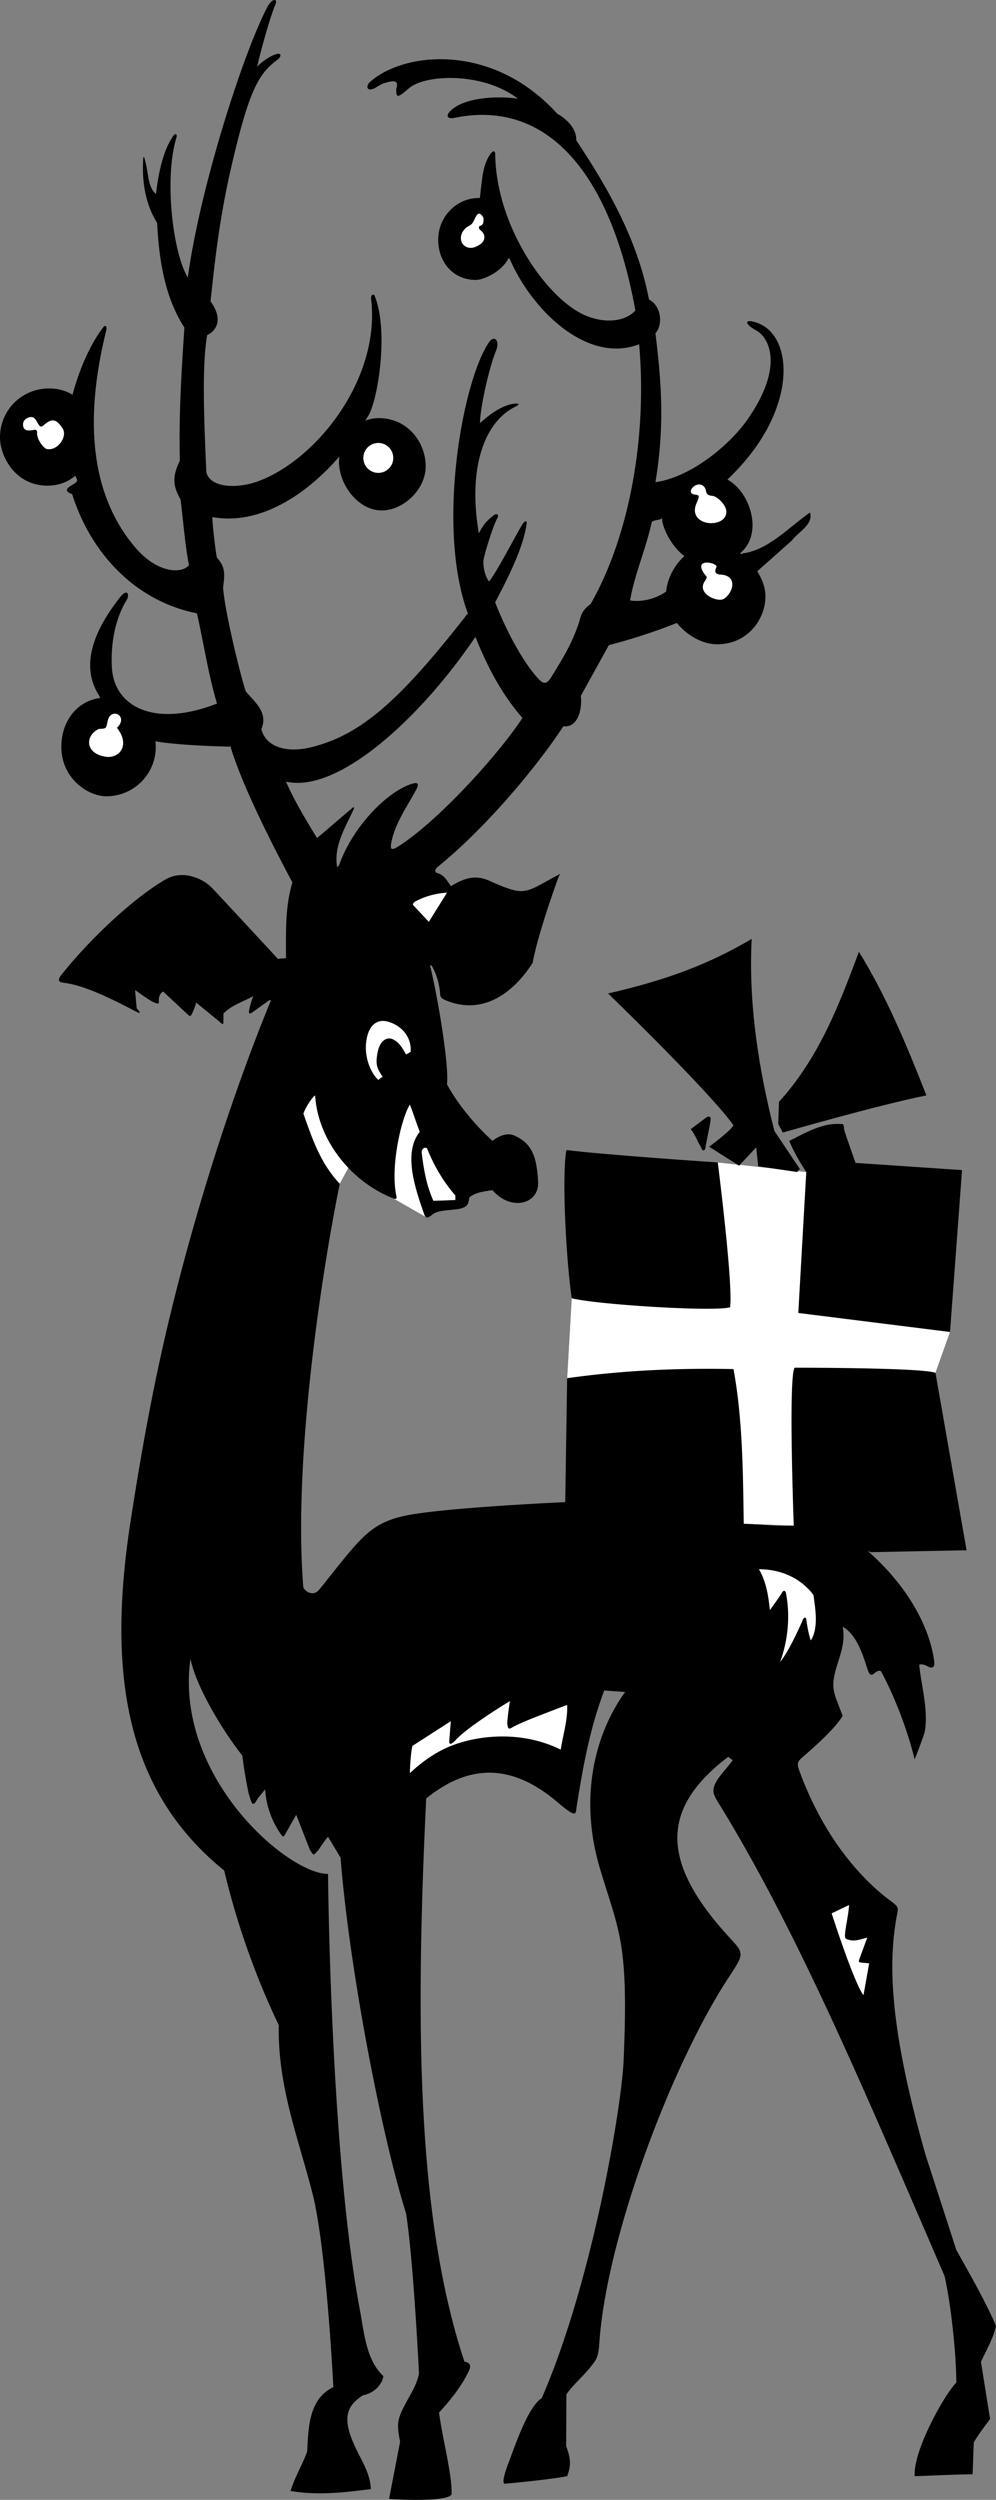 <svg xmlns="http://www.w3.org/2000/svg" width="172.215" height="432.166"><rect width="100%" height="100%" fill="#808080" stroke="none"/><path d="M58.75 204.643c-2.438 11.777-8.184 46.066-6.316 69.656.05.621 1.636 1.907 2.765.508 6.988-8.652 8.54-11.484 15.031-12.809 6.813-1.39 27.504-2.316 27.504-2.316 4.364 0 25.446 2.402 30.864 3.734 3.015.13 5.636.457 8.648.329 3.55.156 11.066 2.746 13.172 4.714 6.93 6.254 10.371 13.149 11.113 18.739.106.82-.129 1.148-.683 1.078-.246-.035-1.133-.762-1.914-.485.343 3.555 1.582 7.684.992 11.422-.121.762-1.778 4.957-1.778 4.957-1.222-5.12-3.578-11.16-5.832-15.265-.539-.297-1.214.465-1.37.55-.477.258-.696-.187-.876-.68-.492-1.32-1.629-6.105-4.37-7.538.562 2.734-.575 5.164-1.196 7.445-.625 2.281-.516 3.461.164 5.246l1.031 2.707c-1.539 2.602-6.488 6.742-6.754 6.973-1.125.988-1.242 1.16-.586 2.922 4.45 11.91 11.196 18.836 15.618 22.074 1.296.945 1.359 1.164 1.164 2.176-1.63 8.43-1.383 19.648 4.906 41.797l5.308 16.382c2.5 4.485 5.055 8.922 6.86 13.125-.383 1.856-1.39 3.715-2.602 6.204l1.574 9.894c-.992 1.375-2.03 2.684-2.816 4.059l-.2 5.507c-2.96.016-7.054.235-10.023.325-.242-4.64 5.364-14.399 7.207-16.184-.023-4.836-.867-13.219-2.03-18.41-13.704-31.703-25.376-59.594-39.122-81.84-.96-1.555-1.23-2.266-.105-4.05.445-.708 1.714-2.083 2.601-3.286l-.789-.59c-11.219 8.551-12.12 17.559-.254 30.715 2.957 3.277 3.262 2.988.387 7.348-9.742 14.77-21.207 44.91-22.422 63.363-.16 2.438-.555 2.86-1.562 4.113-1.278 1.594-2.942 2.989-4.125 4.668l-.04 8.961c.66 1.809.989 3.117.168 5.192-3.406.656-10.828 1.308-10.828 1.308-.582-.27.41-2.879.934-4.254 1.55-4.203 3.41-9.195 5.504-10.55 8.758-20.106 13.805-50.301 14.156-58.383.895-20.606-.793-22.098-4.113-33.25-3.563-11.953-1.008-22.992 4.375-30.438l-3.606-.261c-2.457 6.453-3.648 12.964-4.761 19.968-.22 1.39.117 2.196-3.055-.418-8.445-7.37-15.969-6.574-22.977-.875-1.836 38.364-1.726 72.27 6.618 97.368.445 0 1.32.367.84 1.414-1.208 2.636-3.106 5.058-5.231 7.363.508 4.168 2.324 10.953 2.16 14.156-.707 1.223-7.992.98-10.809.785l1.91-9.883c-.581-3.015-.507-3.746.696-6.125.93-1.847 2.184-3.582 2.57-5.68 0 0-.918-19.167-2.23-27.652-4.258-13.562-9.828-42.394-11.332-61.523l-2.164-3.605c-.688.738-1.563 2.199-1.79 2.433-.75.781-.64.91-1.331-.148l-2.383-6.086-1.793 3.164c-.434.77-.434.77-.977.02a15.203 15.203 0 0 1-2.601-7.575l-1.301 1.586c-.86 1.672-1.035.836-1.52-.797-.136-.46-.84-4.117-1.113-6.62-3.867-4.915-8.14-12.384-8.976-16.774-2.852 20.363 16.808 37.234 23.785 37.218 0 0 .394 48.422 5.504 75.352.765 4.027 1.046 8.582 4.062 11.465-.219 1.574-1.746 2.992-3.535 3.316-3.332 2.156-3.598 4.63-.645 10.336.957 1.848 1.934 3.723 2.02 5.875-4.719.61-9.242 1.113-13.89.328.718-2.36 2.21-4.886 2.882-6.816.195-4.063.262-9.106 4.52-11.137 0 0-1.18-23.984-3.606-33.484-2.422-9.5-6.027-18.477-5.832-29.09a134.824 134.824 0 0 1-9.433-26.734c-16.926-13.707-20.317-33.758-16.184-60.41 1.43-9.239 3.48-21.633 6.688-34.958 4.332-18.004 10.507-37.828 17.554-55.007l-.195-.133s-2.828 2.031-3.02 2.164c-.765.55-.53-.344-.53-.36.034-.25.382-1.714.73-2.457-1.442.801-3.797 1.57-5.176 3.012v1.246c0 .461.023.875-.645.18l-4.07-3.324c-.145.675-.61 1.675-.707 1.894-.152.344-.305.602-.684.227l-4.312-4.024c-.582.293-.73.907-.77 1.5.13.817-.277.547-.64.442-.676-.2-2.52-1.559-3.438-2.203.051.925.27 3.144.27 3.144.605.688.824 1.07-.172.55-3.426-1.788-8.48-4.413-12.219-4.925-.719-.097-1.625-.152-.59-1.453 4.707-5.926 12.281-13.168 18.086-16.512 3.106-1.668 6.465.063 7.84 1.461.867.883 11.488 12.364 11.488 12.364.2-.079 1.375-.133 1.375-.133.024-4.422-.195-8.715 1.114-13.102-3.997-7.473-8.844-17.203-10.7-23.48-3.113-.055-9.066-.274-12.886-.895-3.012-.45-7.7-3.8-9.883-8.008-3.817-6.023.469-12.785 3.59-16.828 1.351-1.75 1.793-.531 1.183.453-1.117 1.797-2.8 5.657-2.523 11.508.332 7.012 7.539 10.52 18.18 6.32-1.508-5.046-2.293-10.418-3.473-15.593-10.953-2.184-18.488-10.758-21.555-20.574-.953-.434-1.418-.731-.215-1.497.645-.41 1.422-.703.868-1.386-1.258-3.782-1.286-10.016-.653-14.153 1.63-6.132 3.942-10.058 5.442-11.937.273-.34.597-.04.449.566-2.645 10.73-4.582 26.399 5.05 37.645 3.829 4.469 8.036 4.52 9.239 3.015-.73-3.8-1.004-7.949-1.461-11.386-1.508-2.625-1.29-4.153-.113-6.7-.196-7.468.265-15.398.789-22.996-3.41-5.242-4.39-11.73-4.719-18.086-1.887-3.023-2.512-6.562-2.453-9.828.035-2 .117-2.152.539-.246.48 2.184.379 3.864 1.719 5.094.464-4.094 1.382-7.89 3.074-10.188.265-.359.637-.195.453.422-2.164 7.157-.578 20.07 1.977 24.18 2.03-15.168 9.402-38.344 13.691-46.652.902-1.742 1.91-1.598 1.445-.524-.937 2.153-2.683 8.574-3.148 10.746.59-.73 2.488-2.086 3.562-2.234.676-.09.575.547-.047 1.008-3.257 2.41-4.921 5.199-8.03 18.73-2.087 9.082-2.876 16.754-3.544 23.055 2.301 3.152.926 5.144-.59 5.832-.87 5.176-.601 13.422-.14 23.687.695 2.84 5.504 2.84 8.949 1.579 10.039-3.68 21.168-17.625 19.55-31.45-.1-.879.36-.851.536-.761 2.625 6.043.59 18.836-1.242 21.23-.52.934-4.149 6.047-4.848 6.75-5.078 5.926-13.3 11.988-21.887 10.418-.097.695.614 6.578.782 7.031 1.214 1.352 1.48 2.352 1.058 5.063.192 3.781 2.922 15.031 3.906 18 1.313 1.707 3.989 3.535 2.711 6.57.864 3.313 4.7 4.117 8.711 3.106 8.414-2.121 15.086-7.813 26.993-23.13l1.312 4.063c-9.25 13.719-23.61 27.13-32.762 25.031 1.508 3.407 3.407 6.551 5.375 9.762l6.29-5.37.128.194c-1.441 3.211-3.601 6.485-2.945 10.223l.328-.328c2.16-6.246 7.899-12.516 12.504-14.07 1.36-.461 1.266.183.855.949-1.546 2.894-3.5 5.562-4.238 8.793-.308 1.344-.262 1.894.903 1.183 6.894-4.226 17.683-16.168 21.687-22.343-3.605-4.13-6.16-9.043-8.125-14.024l-1.312-4.062c-5.438-14.688-1.012-39.86 3.593-46.774.996-1.496 2-.347 1.266 1.414-1.117 2.676-2.723 9.63-2.762 12.47 1.93-1.724 3.863-3.032 5.746-3.329.977-.156 1.282.055.407.477-5.305 2.562-8.31 10.437-6.348 21.918.918-1.836 1.68-2.399 2.57-3.13.453-.374.992-.167.61.528-.692 1.246-2.149 5.871-2.368 7.187-.125.774.149 2.743.957 3.735 1.5-1.895 4.84-8.457 5.825-9.985.254-.394.789-.726.66.094-.582 3.692-2.434 7.836-5.438 13.496 2.02 5.176 4.836 10.262 7.262 12.977.957 1.07 1.527 1.465 2.484-.11 1.918-3.152 3.422-5.48 4.66-9.097.415-1.215.387-2.266 2.098-3.461 7.016-12.336 9.746-29.633 8.395-44.93-9.008 3.492-18.563-5.953-22.344-14.68-2.86-3.62-5.238-9.605-5.176-10.808.403-3.219.438-5.453 1.824-7.422.395-.563.805-.629.813.094.148 12.504 9.035 25.144 15.695 27.886 3.512 1.446 6.883.934 8.535-.902-4.18-23.164-14.906-36.676-31.297-33.3-1.054.238-1.77-.262-.43-1.43 2.196-1.914 7.087-2.45 11.415-1.899-6.172-4.664-16.004-4.18-18.785-1.824-1.922 1.629-2.293 1.914-2.242.098.496-1.461-.38-1.461-2.04-.961-.703.21-1.386.738-1.71.89-1.461.676-1.47-.457-.844-1.03 5.691-5.22 21.144-7.024 32.433 5.448 1.641.918 3.344 2.555 3.278 4.586 5.699 8.586 10.613 17.301 12.578 27.52 2.23 1.18 2.394 4.457 1.117 5.832.98 8.125 1.66 15.715 0 25.75 6.188-.867 12.91-6.485 15.996-10.953 6.547-9.473 3.41-14.426 1.211-15.387-1.957-1.176-1.746-1.926.309-1.23 6.586 2.23 7.148 15.507-4.938 26.98-2.785 3.02-7.441 5.523-11.336 6.75-.523.523-1.504.262-1.898.785-.985 4.59-2.95 8.977-3.735 13.5 2.032.328 4.454-.262 6.29-1.574 3.234-1.32 10.593-5.145 13.171-6.55 4.453-.59 7.993-4.524 11.66-7.079.59 2.098-1.964 3.277-3.144 4.848l-5.832 5.18c-5.106 4.796-8.469 6.933-14.152 9.105a100.427 100.427 0 0 1-11.664 3.8l-4.848 8.782c.262 1.965-.336 5.535-3.012 5.242-5.094 7.738-13.957 18.047-21.82 24.375-.488.54-.371.8-.055.98 1.125.274 1.559 1.004 2.434 2.293 2.62-1.636 4.48-1.898 6.633-.941 6.324 2.805 5.98 2.145 11.671-.875.965-.512.532-.379.297.246-.082.223-3.531 9.613-4.468 14.805-3.551 5.57-8.946 9.152-15.215 6.41-.98-.43-.73-.95-.832-1.625-.23-1.516-.641-3.031-1.45-4.324h-.261c.984 3.672 3.34 16.734 2.949 20.574 1.965 3.539 4.719 6.879 7.863 9.762.785-.621 2.36-1.57 3.801-.918 2.93 1.332 3.855 3.441 4.082 8.035.188 3.812-4.68 5.11-7.883 1.402-1.332.188-3.148.39-4.02 1.301-.163 1.09-.218 1.625-1.855 1.953-2.676.336-3.605.219-4.668 1.07-.332.266-.613.454-.847.399l-5.79-3.313a21.981 21.981 0 0 1-7.742-5.261l-1.484 2.738"/><path fill="#fff" d="M73.766 210.479c-.153-.04-.29-.191-.399-.508-1.691-4.762-3.644-10.723-.793-14.305-.691-1.804-1.09-3.171-1.703-4.718-1.418 2.226-3.383 10.418-2.379 15.597.055.282.313.953-.515.621l5.789 3.313m-13.532-8.574c-3.418-3.582-5.5-8.133-5.742-12.532-.46.23-1.64 2-2.031 3.145 1.504 4.262 2.93 8.602 6.289 12.125l1.484-2.738m13.914-42.539s-2.328-2.48-2.636-2.813c-.313-.332.144-.617.383-.75 1.578-.86 3.464-1.37 5.398-1.484l-3.145 5.047m-6.992 17.269c2.465.742 4.04 2.793 3.848 5.203l-.79.461c-.589-1.05-1.144-2.07-2.257-2.62-1.074-.528-2.273.26-2.66 2.202-.508 2.555.113 2.996.875 4.32-.04-.128-.746.497-.746.497-1.117-.957-2.473-3.63-2.11-6.563.41-3.34 2.235-3.984 3.84-3.5m6.664 21.848c1.18 2.95 2.754 5.7 4.914 8.191v.785l-3.8.133c-1.18-2.62-1.704-5.504-2.032-8.453.043-.558.461-.855.918-.656m66.832 77.25c.328 2.426.918 5.703-.457 7.863-.414-1.062-.754-3.328-.761-3.453-.036-.75-.473-.586-.704.063-.05.144-2.109 4.957-3.843 7.124 1.328-3.66 1.8-7.87 1.011-11.921-.093-.461-.43-.563-.675-.09-.246.469-2.106 3.035-2.106 3.035-.215-2.129-.59-4.914-1.898-7.074 3.8 0 7.207 1.504 9.433 4.453M78.715 300.89c1.648-1.876 6.875-5.263 9.453-6.81-.207 1.247-.5 3.586-.457 3.922.152 1.164.394.891 1.098.496 1.543-.867 6.086-2.546 9.253-3.761.133 2.554-.718 5.176-1.113 7.73-6.922-3.426-14.648-2.453-19.27-.52-2.8 1.176-5.16 3.032-6.808 4.583-.004-1.055.207-4.02.461-4.719l6.617-4.258s-.238 2.973-.27 3.403c-.085 1.05.813.183 1.036-.067m67.453 32.84c-.152 1.48-.125 1.437.809 1.672.968.242 2.07-.23 2.98-.434l-1.363 3.696c-.207.562-.004.585.25.609l1.441.148-.984 5.504c-1.66-2.14-5.504-14.152-5.504-14.152l3.016-1.441c-.051 1.214-.606 3.992-.645 4.398"/><path d="M123.344 93.963c-4.254 0-8.188 4.645-8.188 8.899s4.59 8.52 8.844 8.52c5.344 0 8.352-4.41 8.352-8.302 0-4.253-4.754-9.117-9.008-9.117"/><path d="M122.254 97.518c-5.05 0-7.762-6.129-7.762-7.758a7.759 7.759 0 0 1 7.762-7.762c5.34 0 7.863 5.293 7.863 8.743 0 4.988-4.297 6.777-7.863 6.777M18.398 137.659a8.533 8.533 0 0 0 8.536-8.532c0-4.71-4.77-8.53-8.536-8.53-4.71 0-7.789 3.804-7.789 8.515 0 5.441 4.575 8.547 7.79 8.547M65.52 72.284c-4.028 0-6.903 3.5-6.903 7.53 0 4.032 3.348 8.43 7.38 8.43 3.78 0 7.605-3.652 7.605-7.605 0-4.285-3.22-8.355-8.082-8.355"/><path fill="#fff" d="M120.332 83.877c.672-.3 1.555-.07 1.742 1.024.11.652.504.77 1.2.836.546.054 2.105 1.258 2.308 2.535.328 3.18-6.66 2.906-5.242-1.063.71-1.601.613-1.601-.215-1.71-1.176-.153-.629-1.247.207-1.622m3.547 14.157c-.442.91-.082 1.164.5 1.285 3.281.05 2.457 3.164.746 4.222-1.016.63-4.785-.898-3.234-3.101.539-.766.21-.817.078-.992-2.492-3.223 2.27-2.149 1.91-1.414M18.602 124.702c.523-2.61 3.75-.903 1.62 1.117 2.38 3.027.4 5.375-1.988 5-3.492-.547-3.601-3.602-1.156-4.805 1.32-.055 1.27-.047 1.524-1.312"/><path d="M160.18 189.373c-8.52 1.704-24.832 6.422-24.832 6.422l-.782-1.488.125-3.82c6.946-7.664 10.418-16.836 13.825-25.946 4.847 7.864 8.32 16.317 11.664 24.832m-37.313 4.235c-.176 1.422-.828 4.125-.887 4.742-.054.559-.492.832-.73.043-.676-1.043-.992-2.184-1.824-3.187l2.61-1.957c.534-.403.925-.239.831.359"/><path d="M124.11 200.963s-19.852-1.336-26.176-2.152c-.852 4.738.02 19.59.918 25.617l-.79 13.828-.328 21.426 30.864 3.734 8.648.329 13.367 4.585 16.512-.328-5.375-30.664 2.516-7.07 2.074-27.984-18.414-1.246c-.59-1.704-1.43-4.04-1.82-5.258-.508-1.57.285-1.48-1.497-1.477-2.953.004-6.14 1.973-8.148 2.934.785 1.836 1.77 3.605 2.95 5.375l-15.302-1.649"/><path fill="#fff" d="m139.41 202.612-1.379 24.37 26.235 3.286-2.516 7.07c-2.094-.918-24.352-.894-24.352-.894-1.113 1.57-.152 27.3-.152 27.3l-8.648-.328c-.133-9.109-.196-18.152-1.77-26.734-9.5-.195-18.937.195-28.766 1.574l.79-13.828c3.906 1.07 24.437 2.383 27.386 1.574.547-3.996-2.129-25.039-2.129-25.039l15.301 1.649m-74-126.035a2.59 2.59 0 0 0-2.586 2.59 2.587 2.587 0 1 0 2.586-2.59"/><path d="M8.234 83.96c4.73 0 7.762-3.993 7.762-8.727 0-5.715-3.851-8.082-7.492-8.082C3.77 67.15 0 70.88 0 75.616c0 3.242 2.59 8.343 8.234 8.343m74.543-49.73c-3.902 0-7.011 3.305-7.011 7.207 0 3.902 2.605 6.96 6.504 6.96 1.609 0 6.292-2.112 6.292-6.198 0-3.899-1.886-7.97-5.785-7.97m47.196 128.087c-.59 11.27 1.246 22.734 3.933 33.219l4.387 6.554-.457.524-6.75-.985-.328-3.277-2.973 3.168-5.176-3.277s3.575-2.61 4.22-3.688c-3.266-4.707-16.99-18.262-21.688-22.805 10.343-2.378 17.492-5.109 24.832-9.433"/><path fill="#fff" d="M81.969 38.084c.406-.847.781-1.851 1.613-.46.066.59.066 1.246-.59 1.44-.324.067-.195.59.133.774.828.63 1.219 2.14-1.246 2.961-2.16.438-3.086-2.125-1.078-3.59.883-.449.89-.613 1.168-1.125M6.504 73.1c.332.594.516.871 1.016.434 1.324-1.168 2.171-1.286 3.324.566.886 1.422-.98 4.023-2.875 3.492-.852-.523-1.59-1.918-1.563-2.683.028-.766-.312-.625-.828-.543-.601.093-1.344.148-1.539-.575-.2-.718.129-1.308.785-1.57.914-.367 1.239.09 1.68.879"/></svg>
